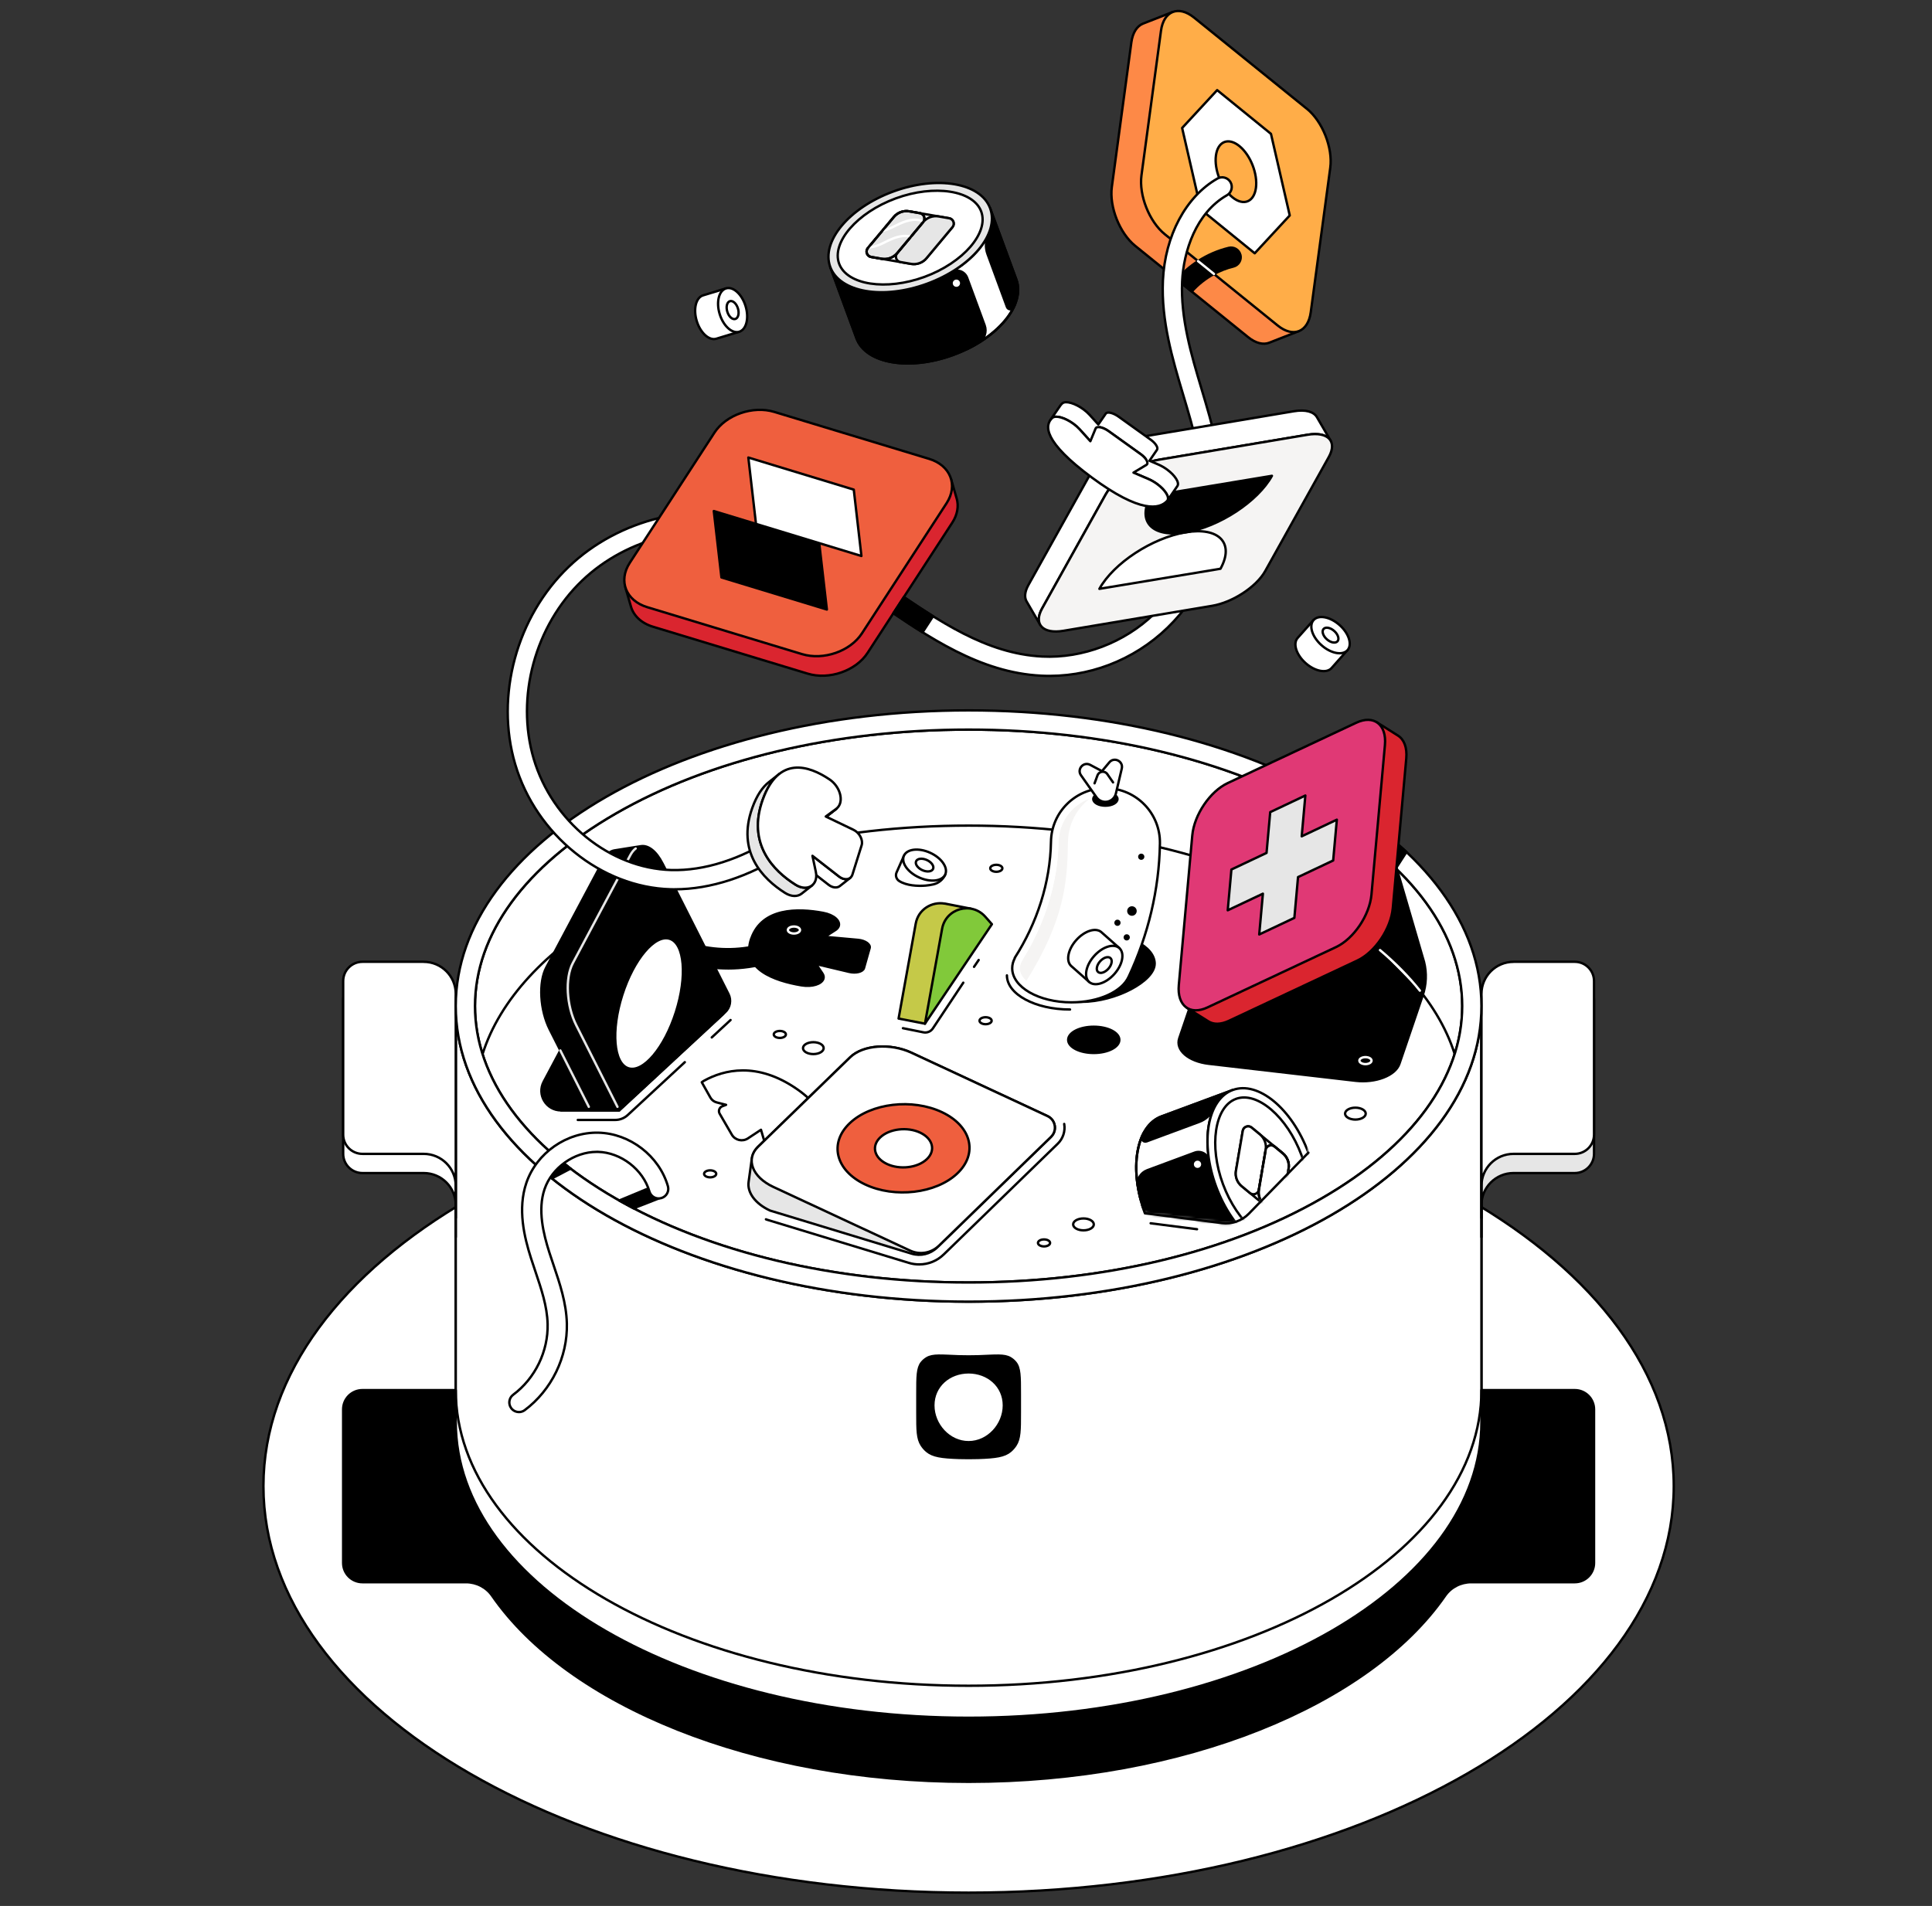 <svg width="681" height="672" viewBox="0 0 681 672" fill="none" xmlns="http://www.w3.org/2000/svg">
<rect x="0" y="0" width="681" height="672" fill="#333333" stroke="none"/>
<g clip-path="url(#clip0_146_113110)">
<path d="M341.415 667.303C478.69 667.303 589.973 603.133 589.973 523.975C589.973 444.817 478.69 380.647 341.415 380.647C204.14 380.647 92.857 444.817 92.857 523.975C92.857 603.133 204.14 667.303 341.415 667.303Z" fill="white" stroke="black" stroke-width="0.84" stroke-linecap="round" stroke-linejoin="round"/>
<path d="M555.088 490.125H518.583C514.912 490.125 511.441 488.357 509.352 485.336C482.733 446.896 417.58 419.743 341.415 419.743C265.25 419.743 200.097 446.906 173.479 485.336C171.39 488.357 167.928 490.125 164.248 490.125H127.742C124.002 490.125 120.958 493.155 120.958 496.901V551.069C120.958 554.805 123.992 557.845 127.742 557.845H164.248C167.918 557.845 171.39 559.613 173.479 562.634C200.097 601.074 265.25 628.227 341.415 628.227C417.58 628.227 482.733 601.064 509.352 562.634C511.441 559.613 514.902 557.845 518.583 557.845H555.088C558.829 557.845 561.872 554.815 561.872 551.069V496.901C561.872 493.165 558.838 490.125 555.088 490.125Z" fill="black" stroke="black" stroke-width="0.84" stroke-linecap="round" stroke-linejoin="round"/>
<path d="M341.415 257.239C294.296 257.239 250.111 267.761 216.977 286.867C185.017 305.297 167.421 329.39 167.421 354.706C167.421 380.021 185.017 404.124 216.977 422.544C250.111 441.65 294.296 452.172 341.415 452.172C388.534 452.172 432.719 441.65 465.853 422.544C497.813 404.114 515.409 380.021 515.409 354.706C515.409 329.39 497.813 305.287 465.853 286.867C432.719 267.761 388.534 257.239 341.415 257.239Z" fill="white" stroke="black" stroke-width="0.84" stroke-linecap="round" stroke-linejoin="round"/>
<path d="M264.823 330.841C261.013 341.631 272.9 345.794 282.499 347.403C286.348 348.049 289.591 346.917 290.218 345.148C290.427 344.552 290.337 343.876 289.86 343.181L287.641 339.892L299.319 342.664C301.667 343.221 304.074 342.634 304.512 341.402C304.512 341.383 304.532 341.353 304.532 341.333L306.531 334.259C306.899 332.967 304.989 331.616 302.473 331.378L290.735 330.314L294.435 327.92C295.062 327.513 295.45 327.046 295.629 326.549C296.266 324.731 294.017 322.575 290.148 321.859C281.186 320.18 268.662 320.031 264.843 330.841" fill="black"/>
<path d="M264.823 330.841C261.013 341.631 272.9 345.794 282.499 347.403C286.348 348.049 289.591 346.917 290.218 345.148C290.427 344.552 290.337 343.876 289.86 343.181L287.641 339.892L299.319 342.664C301.667 343.221 304.074 342.634 304.512 341.402C304.512 341.383 304.532 341.353 304.532 341.333L306.531 334.259C306.899 332.967 304.989 331.616 302.473 331.378L290.735 330.314L294.435 327.92C295.062 327.513 295.45 327.046 295.629 326.549C296.266 324.731 294.017 322.575 290.148 321.859C281.186 320.18 268.662 320.031 264.843 330.841" stroke="black" stroke-width="0.84" stroke-linecap="round" stroke-linejoin="round"/>
<path d="M256.557 341.432C252.339 341.432 248.112 340.916 243.984 339.892C242.163 339.435 241.059 337.607 241.517 335.789C241.974 333.971 243.805 332.868 245.625 333.325C253.463 335.272 261.689 335.094 269.418 332.798C271.209 332.262 273.099 333.285 273.636 335.084C274.173 336.872 273.148 338.76 271.348 339.296C266.534 340.727 261.54 341.442 256.557 341.442V341.432Z" fill="black" stroke="black" stroke-width="0.84" stroke-linecap="round" stroke-linejoin="round"/>
<path d="M269.349 402.117L268.234 398.332L263.629 401.372C261.709 402.634 259.123 402.038 257.959 400.051C256.527 397.597 255.094 395.133 253.672 392.669C253.105 391.695 253.553 390.443 254.607 390.036L255.93 389.539L252.618 388.685C251.683 388.446 250.887 387.84 250.419 387.006C249.395 385.207 248.37 383.399 247.365 381.581C247.624 381.382 247.903 381.184 248.231 381.005C255.065 377.249 266.762 374.159 280.947 384.005C295.121 393.831 287.96 400.756 280.459 404.601C276.431 406.668 270.294 405.307 269.358 402.127L269.349 402.117Z" fill="white" stroke="black" stroke-width="0.84" stroke-linecap="round" stroke-linejoin="round"/>
<path d="M510.366 371.626C504.299 353.315 488.532 336.405 464.719 322.674C431.924 303.767 388.137 293.354 341.415 293.354C294.694 293.354 250.897 303.767 218.111 322.674C194.298 336.405 178.532 353.325 172.464 371.636" stroke="white" stroke-width="0.84" stroke-linecap="round" stroke-linejoin="round"/>
<path d="M216.987 320.717C250.121 301.611 294.306 291.089 341.425 291.089C388.544 291.089 432.729 301.611 465.863 320.717C490.601 334.984 506.726 352.639 512.754 371.636C514.514 366.092 515.419 360.428 515.419 354.706C515.419 329.38 497.823 305.287 465.863 286.867C432.729 267.761 388.544 257.239 341.425 257.239C294.306 257.239 250.121 267.761 216.987 286.867C185.027 305.297 167.431 329.39 167.431 354.706C167.431 360.428 168.336 366.092 170.096 371.636C176.124 352.639 192.249 334.984 216.987 320.717Z" fill="white" stroke="black" stroke-width="0.84" stroke-linecap="round" stroke-linejoin="round"/>
<path d="M321.282 371.169C313.841 367.701 304.173 368.416 299.687 372.768L267.219 404.313C265.946 405.555 265.24 406.956 265.041 408.406H265.021L263.867 416.752C263.36 420.389 266.105 424.343 271.427 426.817L321.361 442.018C324.515 442.982 327.936 442.147 330.294 439.852L364.482 406.648L370.47 400.836C372.738 398.63 372.092 394.845 369.227 393.513L321.282 371.179V371.169Z" fill="#E6E6E6" stroke="black" stroke-width="0.84" stroke-linecap="round" stroke-linejoin="round"/>
<path d="M370.47 400.826L330.931 439.226C328.235 441.839 324.206 442.525 320.804 440.935L272.571 418.471C265.131 415.004 262.723 408.665 267.21 404.313L299.677 372.768C304.163 368.416 313.832 367.701 321.272 371.169L369.217 393.503C372.082 394.835 372.728 398.63 370.46 400.826H370.47Z" fill="white" stroke="black" stroke-width="0.84" stroke-linecap="round" stroke-linejoin="round"/>
<path d="M341.415 458.938C241.576 458.938 160.647 412.271 160.647 354.706V501.412C160.647 558.977 241.576 605.644 341.415 605.644C441.254 605.644 522.183 558.977 522.183 501.412V354.706C522.183 412.271 441.254 458.938 341.415 458.938Z" fill="white" stroke="black" stroke-width="0.84" stroke-linecap="round" stroke-linejoin="round"/>
<path d="M341.415 458.938C241.576 458.938 160.647 412.271 160.647 354.706V501.412C160.647 558.977 241.576 605.644 341.415 605.644C441.254 605.644 522.183 558.977 522.183 501.412V354.706C522.183 412.271 441.254 458.938 341.415 458.938Z" fill="white" stroke="black" stroke-width="0.84" stroke-linecap="round" stroke-linejoin="round"/>
<path d="M413.392 4.214L402.947 8.308C400.819 9.142 399.257 11.428 398.78 14.964L391.906 65.903C390.961 72.928 394.642 82.237 400.142 86.678L439.921 118.849C442.646 121.055 445.312 121.651 447.411 120.826L457.855 116.733L413.392 4.214Z" fill="#FD8947" stroke="black" stroke-width="0.84" stroke-linecap="round" stroke-linejoin="round"/>
<path d="M460.67 38.363C466.161 42.804 469.842 52.103 468.897 59.138L462.023 110.076C461.078 117.101 455.856 119.207 450.365 114.766L410.587 82.595C405.096 78.154 401.406 68.844 402.351 61.82L409.224 10.881C410.169 3.847 415.401 1.761 420.892 6.202L460.67 38.373V38.363Z" fill="#FFAD48" stroke="black" stroke-width="0.84" stroke-linecap="round" stroke-linejoin="round"/>
<path d="M447.998 47.195L429.029 31.775L416.685 45.119L423.299 73.882L442.268 89.301L454.613 75.958L447.998 47.195ZM434.42 69.56C430.531 66.4 427.925 59.793 428.601 54.806C429.278 49.818 432.988 48.338 436.877 51.507C440.766 54.667 443.373 61.274 442.696 66.261C442.02 71.249 438.31 72.729 434.42 69.56Z" fill="white" stroke="black" stroke-width="0.84" stroke-linecap="round" stroke-linejoin="round"/>
<path d="M437.215 89.888C436.778 88.069 434.948 86.957 433.127 87.394C429.268 88.328 425.607 89.927 422.305 92.053C419.52 93.852 416.993 96.028 414.805 98.522L420.077 102.784C422.315 100.28 424.971 98.184 427.925 96.594C430.064 95.442 432.351 94.547 434.739 93.971C436.559 93.534 437.673 91.696 437.235 89.888H437.215Z" fill="black" stroke="black" stroke-width="0.84" stroke-linecap="round" stroke-linejoin="round"/>
<path d="M422.294 92.053L427.905 96.594" stroke="white" stroke-width="0.84" stroke-linecap="round" stroke-linejoin="round"/>
<path d="M533.493 345.883C527.256 345.883 522.193 350.94 522.193 357.17V436.166V424.879C522.193 418.65 527.256 413.593 533.493 413.593H555.088C558.828 413.593 561.872 410.562 561.872 406.817V352.649C561.872 348.913 558.838 345.873 555.088 345.873H533.493V345.883Z" fill="#E6E6E6" stroke="black" stroke-width="0.84" stroke-linecap="round" stroke-linejoin="round"/>
<path d="M533.493 339.117C527.256 339.117 522.193 344.174 522.193 350.403V429.4V418.113C522.193 411.884 527.256 406.827 533.493 406.827H555.088C558.828 406.827 561.872 403.796 561.872 400.051V345.883C561.872 342.147 558.838 339.107 555.088 339.107H533.493V339.117Z" fill="white" stroke="black" stroke-width="0.84" stroke-linecap="round" stroke-linejoin="round"/>
<path d="M149.347 345.883C155.584 345.883 160.647 350.94 160.647 357.17V436.166V424.879C160.647 418.65 155.584 413.593 149.347 413.593H127.752C124.012 413.593 120.968 410.562 120.968 406.817V352.649C120.968 348.913 124.002 345.873 127.752 345.873H149.347V345.883Z" fill="white" stroke="black" stroke-width="0.84" stroke-linecap="round" stroke-linejoin="round"/>
<path d="M149.347 339.117C155.584 339.117 160.647 344.174 160.647 350.403V429.4V418.113C160.647 411.884 155.584 406.827 149.347 406.827H127.752C124.012 406.827 120.968 403.796 120.968 400.051V345.883C120.968 342.147 124.002 339.107 127.752 339.107H149.347V339.117Z" fill="white" stroke="black" stroke-width="0.84" stroke-linecap="round" stroke-linejoin="round"/>
<path d="M348.995 73.435L358.236 98.541C361.538 107.513 351.601 119.416 336.034 125.128C320.476 130.841 305.178 128.199 301.885 119.227L292.645 94.12L348.995 73.435Z" fill="black" stroke="black" stroke-width="0.84" stroke-linecap="round" stroke-linejoin="round"/>
<path d="M347.065 114.696L340.898 97.945C340.062 95.68 337.377 94.736 335.298 95.978C335.278 95.988 335.258 95.998 335.248 96.008C341.594 92.222 346.259 87.404 348.368 82.585C347.403 84.811 347.254 87.304 348.09 89.579L354.943 108.218C355.341 109.291 356.823 109.341 357.321 108.318C357.52 107.91 357.689 107.503 357.858 107.106C355.53 113.007 349.303 118.988 340.789 123.121C342.221 122.426 343.594 121.681 344.887 120.886C346.996 119.594 347.911 117.021 347.065 114.706V114.696Z" fill="white" stroke="black" stroke-width="0.84" stroke-linecap="round" stroke-linejoin="round"/>
<path d="M348.995 73.435L358.236 98.541C361.538 107.513 351.601 119.416 336.034 125.128C320.476 130.841 305.178 128.199 301.885 119.227L292.645 94.12L348.995 73.435Z" stroke="black" stroke-width="0.84" stroke-linecap="round" stroke-linejoin="round"/>
<path d="M326.805 100.021C342.367 94.308 352.306 82.403 349.005 73.432C345.704 64.46 330.412 61.818 314.85 67.531C299.288 73.243 289.349 85.148 292.65 94.12C295.951 103.091 311.243 105.733 326.805 100.021Z" fill="#E6E6E6" stroke="black" stroke-width="0.84" stroke-linecap="round" stroke-linejoin="round"/>
<path d="M325.908 97.607C312.33 102.595 298.534 100.469 295.778 92.967C293.023 85.466 302.154 74.925 315.732 69.947C329.31 64.959 343.107 67.086 345.862 74.587C348.617 82.088 339.486 92.629 325.908 97.607Z" fill="white" stroke="black" stroke-width="0.84" stroke-linecap="round" stroke-linejoin="round"/>
<path d="M334.572 76.952L320.487 74.518C318.447 74.17 316.378 74.925 315.055 76.515L305.904 87.474C304.949 88.616 305.596 90.355 307.058 90.603L321.143 93.037C323.182 93.385 325.251 92.63 326.574 91.04L335.726 80.082C336.68 78.939 336.034 77.2 334.572 76.952Z" fill="white" stroke="black" stroke-width="0.84" stroke-linecap="round" stroke-linejoin="round"/>
<path d="M334.572 76.951L330.822 76.305C328.783 75.958 326.714 76.713 325.391 78.302L316.24 89.261C315.285 90.404 315.931 92.142 317.393 92.391L321.144 93.037C323.183 93.385 325.252 92.629 326.575 91.04L335.726 80.081C336.681 78.938 336.034 77.2 334.572 76.951Z" fill="#E6E6E6" stroke="black" stroke-width="0.84" stroke-linecap="round" stroke-linejoin="round"/>
<path d="M315.066 76.505L305.914 87.463C304.96 88.606 305.606 90.345 307.068 90.593L310.818 91.239C312.857 91.587 314.926 90.832 316.249 89.242L325.401 78.283C326.356 77.141 325.709 75.402 324.247 75.153L320.497 74.508C318.458 74.16 316.389 74.915 315.066 76.505Z" fill="#E6E6E6" stroke="black" stroke-width="0.84" stroke-linecap="round" stroke-linejoin="round"/>
<path d="M337.118 101.552C338.057 101.552 338.819 100.791 338.819 99.853C338.819 98.915 338.057 98.154 337.118 98.154C336.179 98.154 335.417 98.915 335.417 99.853C335.417 100.791 336.179 101.552 337.118 101.552Z" fill="white" stroke="black" stroke-width="0.84" stroke-linecap="round" stroke-linejoin="round"/>
<path d="M306.173 87.165C306.979 87.175 307.804 87.046 308.58 86.818C310.022 86.39 311.355 85.675 312.708 85.019C314.18 84.304 315.702 83.648 317.314 83.35C318.567 83.112 319.88 83.112 321.103 83.44" stroke="white" stroke-width="0.84" stroke-linecap="round" stroke-linejoin="round"/>
<path d="M311.007 81.363C311.365 81.303 311.713 81.224 312.061 81.125C313.504 80.697 314.836 79.982 316.189 79.326C317.661 78.611 319.183 77.955 320.795 77.657C322.376 77.359 324.057 77.429 325.53 78.074" stroke="white" stroke-width="0.84" stroke-linecap="round" stroke-linejoin="round"/>
<path d="M315.066 76.505L305.914 87.463C304.96 88.606 305.606 90.345 307.068 90.593L310.818 91.239C312.857 91.587 314.926 90.832 316.249 89.242L325.401 78.283C326.356 77.141 325.709 75.402 324.247 75.153L320.497 74.508C318.458 74.16 316.389 74.915 315.066 76.505Z" stroke="black" stroke-width="0.84" stroke-linecap="round" stroke-linejoin="round"/>
<path d="M203.658 394.865H216.868C218.499 394.865 220.061 394.249 221.254 393.146L241.387 374.497" stroke="black" stroke-width="0.84" stroke-linecap="round" stroke-linejoin="round"/>
<path d="M257.511 359.634L250.887 365.774" stroke="black" stroke-width="0.84" stroke-linecap="round" stroke-linejoin="round"/>
<path d="M160.647 490.125C160.647 547.691 241.576 594.357 341.415 594.357C441.254 594.357 522.183 547.691 522.183 490.125" stroke="black" stroke-width="0.84" stroke-linecap="round" stroke-linejoin="round"/>
<path d="M375.116 396.275C375.554 398.839 374.698 401.442 372.828 403.26L332.652 442.286C330.324 444.552 327.241 445.803 323.988 445.803C322.765 445.803 321.541 445.625 320.367 445.267L270.204 429.996L269.985 429.897" stroke="black" stroke-width="0.84" stroke-linecap="round" stroke-linejoin="round"/>
<path d="M462.998 218.62L457.398 224.929C455.648 226.896 456.911 230.871 460.213 233.802C463.516 236.733 467.614 237.507 469.365 235.53L474.965 229.221L462.998 218.61V218.62Z" fill="white" stroke="black" stroke-width="0.84" stroke-linecap="round" stroke-linejoin="round"/>
<path d="M474.975 229.234C476.725 227.264 475.466 223.293 472.162 220.365C468.858 217.438 464.761 216.661 463.011 218.631C461.26 220.602 462.52 224.572 465.824 227.5C469.128 230.428 473.225 231.204 474.975 229.234Z" fill="white" stroke="black" stroke-width="0.84" stroke-linecap="round" stroke-linejoin="round"/>
<path d="M471.448 226.109C472.166 225.3 471.649 223.67 470.293 222.468C468.937 221.267 467.256 220.948 466.537 221.757C465.819 222.565 466.336 224.195 467.692 225.397C469.048 226.598 470.73 226.917 471.448 226.109Z" fill="white" stroke="black" stroke-width="0.84" stroke-linecap="round" stroke-linejoin="round"/>
<path d="M326.246 312.242C327.171 312.162 328.086 312.023 328.991 311.814C330.851 311.387 332.393 310.096 333.189 308.357L318.646 301.7C318.646 301.7 316.995 305.396 316.03 307.592C315.543 308.695 315.94 309.986 316.955 310.632C319.551 312.271 323.46 312.47 326.256 312.242H326.246Z" fill="white" stroke="black" stroke-width="0.84" stroke-linecap="round" stroke-linejoin="round"/>
<path d="M333.173 308.336C334.272 305.942 331.906 302.511 327.891 300.674C323.875 298.837 319.73 299.289 318.631 301.683C317.533 304.078 319.898 307.508 323.914 309.346C327.93 311.183 332.075 310.731 333.173 308.336Z" fill="white" stroke="black" stroke-width="0.84" stroke-linecap="round" stroke-linejoin="round"/>
<path d="M328.887 306.375C329.338 305.392 328.367 303.984 326.719 303.23C325.071 302.476 323.369 302.662 322.919 303.644C322.468 304.627 323.439 306.035 325.087 306.789C326.735 307.543 328.437 307.358 328.887 306.375Z" fill="white" stroke="black" stroke-width="0.84" stroke-linecap="round" stroke-linejoin="round"/>
<path d="M255.91 101.681L247.833 104.135C245.306 104.9 244.301 108.943 245.585 113.166C246.868 117.389 249.961 120.19 252.488 119.425L260.565 116.971L255.91 101.681Z" fill="white" stroke="black" stroke-width="0.84" stroke-linecap="round" stroke-linejoin="round"/>
<path d="M260.565 116.967C263.087 116.201 264.091 112.158 262.807 107.937C261.522 103.716 258.435 100.916 255.912 101.682C253.389 102.448 252.385 106.491 253.67 110.712C254.955 114.932 258.042 117.733 260.565 116.967Z" fill="white" stroke="black" stroke-width="0.84" stroke-linecap="round" stroke-linejoin="round"/>
<path d="M259.193 112.462C260.229 112.147 260.64 110.488 260.113 108.756C259.586 107.023 258.319 105.874 257.284 106.188C256.248 106.502 255.836 108.162 256.363 109.894C256.891 111.627 258.158 112.776 259.193 112.462Z" fill="white" stroke="black" stroke-width="0.84" stroke-linecap="round" stroke-linejoin="round"/>
<path d="M341.415 250.463C241.576 250.463 160.647 297.13 160.647 354.696C160.647 412.261 241.576 458.928 341.415 458.928C441.254 458.928 522.183 412.261 522.183 354.696C522.183 297.13 441.254 250.463 341.415 250.463ZM465.853 422.545C432.719 441.65 388.534 452.172 341.415 452.172C294.296 452.172 250.111 441.65 216.977 422.545C185.017 404.114 167.421 380.021 167.421 354.706C167.421 329.39 185.017 305.287 216.977 286.867C250.111 267.761 294.296 257.239 341.415 257.239C388.534 257.239 432.719 267.761 465.853 286.867C497.813 305.297 515.409 329.39 515.409 354.706C515.409 380.021 497.813 404.124 465.853 422.545Z" fill="white" stroke="black" stroke-width="0.84" stroke-linecap="round" stroke-linejoin="round"/>
<path d="M492.243 305.834L495.764 300.369L488.96 294.458L478.227 294.785L467.922 295.103L466.261 320.955L465.127 332.947L441.334 330.195C434.192 329.371 427.268 332.043 425.856 336.176L415.67 366.082C414.268 370.215 418.913 374.229 426.055 375.063L477.79 381.054C484.932 381.879 491.865 379.197 493.267 375.073L501.444 351.05C502.757 347.205 502.926 343.062 501.941 339.127L492.223 305.834H492.243Z" fill="black" stroke="black" stroke-width="0.84" stroke-linecap="round" stroke-linejoin="round"/>
<path d="M492.8 259.376L485.27 254.646L418.406 355.382L425.936 360.111C427.746 361.253 430.273 361.273 433.157 359.922L478.426 338.67C484.683 335.739 490.283 327.443 490.94 320.161L495.685 267.433C496.033 263.519 494.889 260.697 492.78 259.376H492.8Z" fill="#DA252F" stroke="black" stroke-width="0.84" stroke-linecap="round" stroke-linejoin="round"/>
<path d="M478.028 254.835C484.285 251.904 488.821 255.421 488.164 262.694L483.42 315.421C482.763 322.704 477.163 330.99 470.906 333.931L425.637 355.183C419.39 358.114 414.854 354.586 415.511 347.304L420.256 294.577C420.912 287.294 426.502 279.018 432.759 276.087L478.028 254.835Z" fill="#E03975" stroke="black" stroke-width="0.84" stroke-linecap="round" stroke-linejoin="round"/>
<path d="M471.215 289.003L458.831 294.865L460.114 280.479L447.73 286.34L446.437 300.717L434.052 306.569L432.759 320.945L445.153 315.093L443.86 329.47L456.244 323.618L457.537 309.241L469.922 303.39L471.215 289.003Z" fill="#E6E6E6" stroke="black" stroke-width="0.84" stroke-linecap="round" stroke-linejoin="round"/>
<path d="M486.434 334.984C491.855 339.544 496.55 344.323 500.489 349.281Z" fill="white"/>
<path d="M486.434 334.984C491.855 339.544 496.55 344.323 500.489 349.281" stroke="white" stroke-width="0.84" stroke-linecap="round" stroke-linejoin="round"/>
<path d="M218.26 391.487H197.72C192.527 391.487 189.205 385.963 191.642 381.382L206.523 353.434L218.26 391.487Z" fill="black" stroke="black" stroke-width="0.84" stroke-linecap="round" stroke-linejoin="round"/>
<path d="M233.499 304.423C231.291 300.051 228.426 297.945 225.919 298.352L221.433 299.058L216.589 299.833C215.167 300.061 213.854 301.104 212.839 303.012L192.587 341.065C189.792 346.32 190.329 356.137 193.8 362.992L208.184 391.477H218.27L232.564 378.233L255.611 356.872C257.382 355.233 257.85 352.62 256.765 350.464L233.509 304.413L233.499 304.423Z" fill="black" stroke="black" stroke-width="0.84" stroke-linecap="round" stroke-linejoin="round"/>
<path d="M224.07 299.157C223.363 299.693 222.727 300.478 222.17 301.511L201.917 339.564C199.122 344.82 199.659 354.636 203.131 361.491L217.644 390.235" stroke="#E6E6E6" stroke-width="0.84" stroke-linecap="round" stroke-linejoin="round"/>
<path d="M197.511 370.364L207.547 390.235" stroke="#E6E6E6" stroke-width="0.84" stroke-linecap="round" stroke-linejoin="round"/>
<path d="M197.729 391.487H218.26L254.925 357.508" stroke="black" stroke-width="0.84" stroke-linecap="round" stroke-linejoin="round"/>
<path d="M238.249 356.83C242.269 344.218 241.293 332.648 236.068 330.987C230.844 329.326 223.35 338.202 219.331 350.814C215.311 363.425 216.287 374.995 221.511 376.656C226.736 378.318 234.229 369.441 238.249 356.83Z" fill="white" stroke="black" stroke-width="0.84" stroke-linecap="round" stroke-linejoin="round"/>
<path d="M237.826 313.553C237.349 313.553 236.881 313.553 236.414 313.534C211.993 312.888 188.946 294.338 181.595 269.43C174.493 245.357 182.103 217.369 200.525 199.783C218.131 182.972 244.988 176.415 268.931 183.082C285.174 187.602 299.558 197.468 313.464 207.006C331.07 219.088 347.692 230.493 367.357 231.477C381.611 232.182 396.373 226.559 406.837 216.425C417.331 206.261 423.797 191.268 424.125 176.336C424.403 163.797 420.653 151.239 417.023 139.088L416.923 138.75C413.332 126.708 409.264 113.067 409.911 98.939C410.637 83.082 417.998 69.302 429.108 62.963C430.74 62.039 432.809 62.605 433.734 64.225C434.659 65.844 434.092 67.921 432.471 68.844C421.579 75.054 417.172 88.626 416.685 99.247C416.088 112.232 419.987 125.297 423.429 136.813L423.528 137.15C427.308 149.798 431.207 162.883 430.909 176.485C430.531 193.405 423.478 209.738 411.562 221.283C399.605 232.868 383.362 239.058 367.029 238.233C345.453 237.16 327.24 224.661 309.634 212.58C296.186 203.35 282.28 193.812 267.12 189.599C245.426 183.569 221.125 189.48 205.22 204.671C188.588 220.548 181.715 245.804 188.111 267.503C194.646 289.669 215.047 306.181 236.603 306.758C248.211 307.066 260.933 303.022 273.387 295.054C274.968 294.05 277.057 294.507 278.072 296.077C279.077 297.657 278.619 299.743 277.047 300.757C263.937 309.142 250.419 313.544 237.836 313.544L237.826 313.553Z" fill="white" stroke="black" stroke-width="0.84" stroke-linecap="round" stroke-linejoin="round"/>
<path d="M337.208 175.759L335.218 168.874L220.409 206.976L222.398 213.862C223.323 217.051 226.019 219.713 230.147 220.965L284.717 237.518C292.257 239.803 301.696 236.524 305.815 230.185L335.656 184.284C337.526 181.413 337.973 178.402 337.218 175.759H337.208Z" fill="#DA252F" stroke="black" stroke-width="0.84" stroke-linecap="round" stroke-linejoin="round"/>
<path d="M251.802 152.57C255.92 146.231 265.38 142.943 272.919 145.228L327.489 161.78C335.029 164.066 337.784 171.06 333.666 177.399L303.825 223.3C299.707 229.639 290.257 232.918 282.727 230.633L228.158 214.08C220.618 211.795 217.842 204.801 221.971 198.462L251.812 152.56L251.802 152.57Z" fill="#EF5F3E" stroke="black" stroke-width="0.84" stroke-linecap="round" stroke-linejoin="round"/>
<path d="M254.298 203.588L251.603 180.18L288.765 191.507L291.461 214.904L254.298 203.588Z" fill="black" stroke="black" stroke-width="0.84" stroke-linecap="round" stroke-linejoin="round"/>
<path d="M300.94 172.629L303.636 196.027L266.473 184.711L263.778 161.313L300.94 172.629Z" fill="white" stroke="black" stroke-width="0.84" stroke-linecap="round" stroke-linejoin="round"/>
<path d="M325.191 222.942L328.881 217.269C325.46 215.133 322.038 212.858 318.596 210.523L314.906 216.206C318.298 218.511 321.72 220.786 325.201 222.952L325.191 222.942Z" fill="black" stroke="black" stroke-width="0.84" stroke-linecap="round" stroke-linejoin="round"/>
<path d="M294.754 285.188L291.043 288.099L287.383 290.792L291.083 287.88L294.754 285.188Z" fill="white" stroke="black" stroke-width="0.84" stroke-linecap="round" stroke-linejoin="round"/>
<path d="M294.843 285.118L291.142 288.029C291.142 288.029 291.083 288.079 291.043 288.099L294.743 285.188C294.743 285.188 294.813 285.138 294.843 285.118Z" fill="white" stroke="black" stroke-width="0.84" stroke-linecap="round" stroke-linejoin="round"/>
<path d="M295.758 309.043L286.388 301.74L282.688 304.651L292.058 311.954C293.47 313.047 295.052 313.166 296.017 312.411L299.717 309.5C298.752 310.255 297.17 310.146 295.758 309.043Z" fill="white" stroke="black" stroke-width="0.84" stroke-linecap="round" stroke-linejoin="round"/>
<path d="M280.39 311.894C272.542 306.937 263.301 297.448 268.871 281.929C270.463 277.498 272.462 274.617 274.68 272.878L270.98 275.789C268.762 277.528 266.762 280.409 265.171 284.84C259.6 300.359 268.841 309.848 276.69 314.805C278.958 316.246 281.156 316.186 282.548 315.093L286.249 312.182C284.856 313.275 282.658 313.335 280.39 311.894Z" fill="#E6E6E6" stroke="black" stroke-width="0.84" stroke-linecap="round" stroke-linejoin="round"/>
<path d="M268.861 281.929C274.441 266.39 285.095 269.897 292.386 274.795C295.529 276.912 296.991 280.806 296.056 283.409C295.798 284.115 295.37 284.731 294.743 285.188L291.073 287.88L300.861 292.58C302.96 293.593 304.302 296.166 303.706 298.044L300.473 308.337C300.473 308.337 300.453 308.417 300.433 308.456C299.796 310.225 297.628 310.503 295.748 309.043L286.378 301.74L287.561 307.354C287.82 308.546 287.75 309.599 287.442 310.463C286.527 312.997 283.513 313.891 280.37 311.894C272.521 306.936 263.281 297.448 268.851 281.929H268.861Z" fill="white" stroke="black" stroke-width="0.84" stroke-linecap="round" stroke-linejoin="round"/>
<path d="M406.996 339.803C406.996 345.893 393.219 353.216 381.333 353.216C369.446 353.216 363.955 345.893 363.955 339.803C363.955 333.712 373.594 328.774 385.481 328.774C397.367 328.774 407.006 333.712 407.006 339.803H406.996Z" fill="black" stroke="black" stroke-width="0.84" stroke-linecap="round" stroke-linejoin="round"/>
<path d="M389.967 277.895C389.857 277.895 389.748 277.895 389.648 277.895C379.184 277.895 370.62 286.28 370.451 296.762C370.212 311.119 365.547 325.456 357.678 337.726L357.718 337.796C357.111 338.928 356.783 340.13 356.783 341.372C356.783 348.019 366.124 353.404 377.642 353.404C387.38 353.404 395.527 349.559 397.835 344.353H397.845C404.688 329.708 408.588 313.682 408.856 297.388C409.025 286.797 400.57 278.064 389.967 277.895Z" fill="white" stroke="black" stroke-width="0.84" stroke-linecap="round" stroke-linejoin="round"/>
<path d="M394.543 334.259L388.226 328.665C386.257 326.917 382.278 328.179 379.343 331.477C376.409 334.776 375.633 338.869 377.613 340.618L383.929 346.211L394.552 334.259H394.543Z" fill="white" stroke="black" stroke-width="0.84" stroke-linecap="round" stroke-linejoin="round"/>
<path d="M392.8 343.408C395.732 340.108 396.509 336.016 394.536 334.268C392.564 332.52 388.589 333.778 385.657 337.078C382.726 340.378 381.949 344.47 383.921 346.218C385.894 347.966 389.869 346.708 392.8 343.408Z" fill="white" stroke="black" stroke-width="0.84" stroke-linecap="round" stroke-linejoin="round"/>
<path d="M390.695 341.542C391.898 340.187 392.217 338.508 391.407 337.79C390.598 337.073 388.966 337.589 387.763 338.944C386.56 340.298 386.241 341.978 387.05 342.695C387.86 343.413 389.491 342.896 390.695 341.542Z" fill="white" stroke="black" stroke-width="0.84" stroke-linecap="round" stroke-linejoin="round"/>
<path d="M385.531 371.248C390.508 371.248 394.543 369.18 394.543 366.628C394.543 364.077 390.508 362.008 385.531 362.008C380.553 362.008 376.519 364.077 376.519 366.628C376.519 369.18 380.553 371.248 385.531 371.248Z" fill="black" stroke="black" stroke-width="0.84" stroke-linecap="round" stroke-linejoin="round"/>
<path d="M372.709 296.802C372.48 310.781 368.043 325.347 360.205 337.965L359.718 338.879C359.27 339.703 359.051 340.538 359.051 341.382C359.051 343.23 360.106 344.979 361.896 346.469C375.752 324.343 376.638 311 376.866 296.762C376.986 289.758 380.845 283.707 386.515 280.458C378.796 281.929 372.848 288.695 372.719 296.802H372.709Z" fill="#F5F4F3" stroke="white" stroke-width="0.84" stroke-linecap="round" stroke-linejoin="round"/>
<path d="M359.041 341.383C359.041 340.538 359.27 339.694 359.707 338.879L360.195 337.965C368.033 325.347 372.47 310.782 372.698 296.803C372.848 287.622 380.447 280.151 389.638 280.151H389.917C399.267 280.31 406.747 288.02 406.598 297.359C406.518 302.277 406.091 307.235 405.325 312.183" stroke="white" stroke-width="0.84" stroke-linecap="round" stroke-linejoin="round"/>
<path d="M354.923 343.896C354.923 350.543 364.88 355.928 377.165 355.928" stroke="black" stroke-width="0.84" stroke-linecap="round" stroke-linejoin="round"/>
<path d="M389.628 284.065C391.98 284.065 393.886 283.02 393.886 281.73C393.886 280.441 391.98 279.396 389.628 279.396C387.277 279.396 385.371 280.441 385.371 281.73C385.371 283.02 387.277 284.065 389.628 284.065Z" fill="black" stroke="black" stroke-width="0.84" stroke-linecap="round" stroke-linejoin="round"/>
<path d="M386.505 281.114L381.024 273.335C379.503 271.169 381.93 268.427 384.267 269.669L388.435 271.884L391.021 268.785C392.722 266.748 396.015 268.387 395.408 270.97L393.329 279.793C392.931 281.462 391.469 282.664 389.748 282.724C388.465 282.764 387.241 282.158 386.505 281.114Z" fill="white" stroke="black" stroke-width="0.84" stroke-linecap="round" stroke-linejoin="round"/>
<path d="M385.819 276.176L386.853 273.374C387.4 271.884 389.41 271.626 390.315 272.937L392.334 275.848" stroke="black" stroke-width="0.84" stroke-linecap="round" stroke-linejoin="round"/>
<path d="M398.989 322.465C399.687 322.465 400.252 321.901 400.252 321.204C400.252 320.507 399.687 319.942 398.989 319.942C398.291 319.942 397.726 320.507 397.726 321.204C397.726 321.901 398.291 322.465 398.989 322.465Z" fill="black" stroke="black" stroke-width="0.84" stroke-linecap="round" stroke-linejoin="round"/>
<path d="M397.149 331.179C397.528 331.179 397.835 330.872 397.835 330.493C397.835 330.115 397.528 329.808 397.149 329.808C396.77 329.808 396.462 330.115 396.462 330.493C396.462 330.872 396.77 331.179 397.149 331.179Z" fill="black" stroke="black" stroke-width="0.84" stroke-linecap="round" stroke-linejoin="round"/>
<path d="M393.886 326.032C394.265 326.032 394.572 325.725 394.572 325.347C394.572 324.968 394.265 324.661 393.886 324.661C393.507 324.661 393.199 324.968 393.199 325.347C393.199 325.725 393.507 326.032 393.886 326.032Z" fill="black" stroke="black" stroke-width="0.84" stroke-linecap="round" stroke-linejoin="round"/>
<path d="M402.271 302.753C402.65 302.753 402.958 302.446 402.958 302.068C402.958 301.689 402.65 301.382 402.271 301.382C401.892 301.382 401.585 301.689 401.585 302.068C401.585 302.446 401.892 302.753 402.271 302.753Z" fill="black" stroke="black" stroke-width="0.84" stroke-linecap="round" stroke-linejoin="round"/>
<path d="M421.936 433.394L405.583 431.298" stroke="black" stroke-width="0.84" stroke-linecap="round" stroke-linejoin="round"/>
<mask id="mask0_146_113110" style="mask-type:luminance" maskUnits="userSpaceOnUse" x="381" y="369" width="81" height="63">
<path d="M461.178 406.41L440.21 427.91C437.733 430.453 434.202 431.675 430.68 431.228L403.574 427.761L381.691 399.753L461.178 369.529V406.41Z" fill="white"/>
</mask>
<g mask="url(#mask0_146_113110)">
<path d="M434.49 384.323L409.383 393.632C400.411 396.961 397.815 412.241 403.584 427.76C409.354 443.289 421.3 453.175 430.272 449.847L455.379 440.537L434.49 384.323Z" fill="black" stroke="black" stroke-width="0.84" stroke-linecap="round" stroke-linejoin="round"/>
<path d="M404.35 412.609L421.101 406.4C423.369 405.555 425.836 406.986 426.244 409.37C426.244 409.39 426.244 409.41 426.254 409.43C425.01 402.157 425.647 395.481 427.935 390.751C426.871 392.927 425.07 394.666 422.802 395.511L404.171 402.416C403.097 402.813 402.092 401.72 402.55 400.677C402.729 400.27 402.928 399.872 403.127 399.485C400.143 405.088 399.645 413.702 402.033 422.843C401.635 421.303 401.307 419.783 401.068 418.282C400.68 415.848 402.043 413.474 404.35 412.619V412.609Z" fill="white" stroke="black" stroke-width="0.84" stroke-linecap="round" stroke-linejoin="round"/>
<path d="M434.49 384.323L409.383 393.632C400.411 396.961 397.815 412.241 403.584 427.76C409.354 443.289 421.3 453.175 430.272 449.847L455.379 440.537L434.49 384.323Z" stroke="black" stroke-width="0.84" stroke-linecap="round" stroke-linejoin="round"/>
<path d="M455.383 440.54C464.355 437.214 466.952 421.932 461.184 406.406C455.415 390.881 443.466 380.991 434.494 384.316C425.522 387.642 422.925 402.924 428.693 418.45C434.462 433.975 446.411 443.865 455.383 440.54Z" fill="white" stroke="black" stroke-width="0.84" stroke-linecap="round" stroke-linejoin="round"/>
<path d="M431.098 417.557C436.131 431.099 446.715 440.2 454.215 437.418C461.715 434.636 463.794 420.846 458.761 407.304C453.728 393.762 443.144 384.661 435.644 387.443C428.144 390.225 426.065 404.015 431.098 417.557Z" fill="white" stroke="black" stroke-width="0.84" stroke-linecap="round" stroke-linejoin="round"/>
<path d="M441.184 397.557L452.186 406.658C453.777 407.98 454.543 410.036 454.195 412.073L451.798 426.142C451.549 427.602 449.808 428.248 448.664 427.304L437.663 418.203C436.071 416.882 435.305 414.825 435.654 412.788L438.051 398.72C438.299 397.259 440.04 396.614 441.184 397.557Z" fill="white" stroke="black" stroke-width="0.84" stroke-linecap="round" stroke-linejoin="round"/>
<path d="M441.184 397.557L444.119 399.982C445.71 401.303 446.476 403.36 446.128 405.396L443.731 419.465C443.482 420.925 441.741 421.571 440.597 420.627L437.663 418.203C436.071 416.882 435.305 414.825 435.654 412.788L438.051 398.72C438.299 397.259 440.04 396.614 441.184 397.557Z" fill="white" stroke="black" stroke-width="0.84" stroke-linecap="round" stroke-linejoin="round"/>
<path d="M454.205 412.073L451.808 426.141C451.559 427.602 449.818 428.248 448.674 427.304L445.74 424.879C444.148 423.558 443.383 421.501 443.731 419.465L446.128 405.396C446.377 403.936 448.117 403.29 449.261 404.234L452.196 406.658C453.787 407.979 454.553 410.036 454.205 412.073Z" fill="white" stroke="black" stroke-width="0.84" stroke-linecap="round" stroke-linejoin="round"/>
<path d="M422.106 412.202C423.046 412.202 423.807 411.441 423.807 410.503C423.807 409.565 423.046 408.804 422.106 408.804C421.167 408.804 420.405 409.565 420.405 410.503C420.405 411.441 421.167 412.202 422.106 412.202Z" fill="white" stroke="black" stroke-width="0.84" stroke-linecap="round" stroke-linejoin="round"/>
<path d="M451.878 425.754C451.34 425.148 450.913 424.432 450.575 423.697C449.958 422.326 449.64 420.846 449.262 419.395C448.844 417.815 448.356 416.236 447.541 414.815C446.904 413.712 446.059 412.709 445.014 411.993" stroke="white" stroke-width="0.84" stroke-linecap="round" stroke-linejoin="round"/>
<path d="M453.14 418.312C452.951 418.004 452.792 417.686 452.643 417.359C452.026 415.987 451.708 414.507 451.33 413.057C450.912 411.477 450.425 409.897 449.609 408.476C448.804 407.085 447.66 405.843 446.217 405.148" stroke="white" stroke-width="0.84" stroke-linecap="round" stroke-linejoin="round"/>
<path d="M454.205 412.073L451.808 426.141C451.559 427.602 449.818 428.248 448.674 427.304L445.74 424.879C444.148 423.558 443.383 421.501 443.731 419.465L446.128 405.396C446.377 403.936 448.117 403.29 449.261 404.234L452.196 406.658C453.787 407.979 454.553 410.036 454.205 412.073Z" stroke="black" stroke-width="0.84" stroke-linecap="round" stroke-linejoin="round"/>
</g>
<path d="M461.178 406.41L440.209 427.91C437.733 430.453 434.201 431.675 430.68 431.228L403.574 427.761L402.629 424.999" stroke="black" stroke-width="0.84" stroke-linecap="round" stroke-linejoin="round"/>
<path d="M232.246 422.534L223.313 426.022L218.26 423.28L231.341 417.835L232.246 422.534Z" fill="black" stroke="black" stroke-width="0.84" stroke-linecap="round" stroke-linejoin="round"/>
<path d="M194.546 415.47L201.091 412.033L196.307 408.198L192.199 413.424L194.546 415.47Z" fill="black" stroke="black" stroke-width="0.84" stroke-linecap="round" stroke-linejoin="round"/>
<path d="M182.918 497.855C181.884 497.855 180.869 497.388 180.203 496.494C179.079 494.993 179.387 492.877 180.889 491.754C188.628 485.992 193.273 476.424 193.025 466.787C192.865 460.567 190.836 454.556 188.688 448.188C188.17 446.668 187.663 445.147 187.176 443.627C184.769 436.086 182.401 426.25 185.534 417.06C189.115 406.538 199.729 399.087 210.909 399.355C222.03 399.613 232.345 407.552 235.429 418.222C235.946 420.021 234.912 421.899 233.111 422.415C231.311 422.932 229.431 421.899 228.914 420.1C226.666 412.321 218.857 406.31 210.75 406.121C210.621 406.121 210.482 406.121 210.352 406.121C202.385 406.121 194.517 411.705 191.95 419.246C189.454 426.568 191.543 435.023 193.631 441.571C194.109 443.061 194.606 444.541 195.114 446.032C197.332 452.589 199.62 459.375 199.809 466.618C200.117 478.421 194.417 490.135 184.948 497.189C184.341 497.646 183.625 497.865 182.918 497.865V497.855Z" fill="white" stroke="black" stroke-width="0.84" stroke-linecap="round" stroke-linejoin="round"/>
<path d="M342.141 320.359L333.05 318.581V318.601C328.563 317.786 323.699 320.528 322.774 325.665L316.736 359.117L326.037 360.926L338.431 328.953L338.869 329.589L342.141 320.359Z" fill="#C5C948" stroke="black" stroke-width="0.84" stroke-linecap="round" stroke-linejoin="round"/>
<path d="M326.027 360.925L349.631 325.853L347.304 323.22C342.44 317.726 333.378 320.26 332.075 327.473L326.037 360.925H326.027Z" fill="#81C93A" stroke="black" stroke-width="0.84" stroke-linecap="round" stroke-linejoin="round"/>
<path d="M318.269 362.515L325.49 363.975C326.783 364.234 328.096 363.687 328.822 362.594L339.545 346.469" stroke="black" stroke-width="0.84" stroke-linecap="round" stroke-linejoin="round"/>
<path d="M343.335 340.885L344.966 338.471" stroke="black" stroke-width="0.84" stroke-linecap="round" stroke-linejoin="round"/>
<path d="M381.91 433.792C383.92 433.792 385.55 432.853 385.55 431.695C385.55 430.538 383.92 429.599 381.91 429.599C379.899 429.599 378.269 430.538 378.269 431.695C378.269 432.853 379.899 433.792 381.91 433.792Z" fill="white" stroke="black" stroke-width="0.84" stroke-linecap="round" stroke-linejoin="round"/>
<path d="M286.687 371.645C288.697 371.645 290.327 370.707 290.327 369.549C290.327 368.391 288.697 367.453 286.687 367.453C284.676 367.453 283.046 368.391 283.046 369.549C283.046 370.707 284.676 371.645 286.687 371.645Z" fill="white" stroke="black" stroke-width="0.84" stroke-linecap="round" stroke-linejoin="round"/>
<path d="M477.76 394.735C479.77 394.735 481.4 393.797 481.4 392.639C481.4 391.481 479.77 390.542 477.76 390.542C475.749 390.542 474.119 391.481 474.119 392.639C474.119 393.797 475.749 394.735 477.76 394.735Z" fill="white" stroke="black" stroke-width="0.84" stroke-linecap="round" stroke-linejoin="round"/>
<path d="M368.003 439.455C369.184 439.455 370.142 438.903 370.142 438.223C370.142 437.542 369.184 436.991 368.003 436.991C366.822 436.991 365.865 437.542 365.865 438.223C365.865 438.903 366.822 439.455 368.003 439.455Z" fill="white" stroke="black" stroke-width="0.84" stroke-linecap="round" stroke-linejoin="round"/>
<path d="M274.879 365.953C276.06 365.953 277.018 365.401 277.018 364.721C277.018 364.04 276.06 363.489 274.879 363.489C273.698 363.489 272.741 364.04 272.741 364.721C272.741 365.401 273.698 365.953 274.879 365.953Z" fill="white" stroke="black" stroke-width="0.84" stroke-linecap="round" stroke-linejoin="round"/>
<path d="M351.183 307.373C352.364 307.373 353.322 306.822 353.322 306.141C353.322 305.461 352.364 304.909 351.183 304.909C350.002 304.909 349.044 305.461 349.044 306.141C349.044 306.822 350.002 307.373 351.183 307.373Z" fill="white" stroke="black" stroke-width="0.84" stroke-linecap="round" stroke-linejoin="round"/>
<path d="M279.852 329.132C281.034 329.132 281.991 328.58 281.991 327.9C281.991 327.22 281.034 326.668 279.852 326.668C278.671 326.668 277.714 327.22 277.714 327.9C277.714 328.58 278.671 329.132 279.852 329.132Z" fill="black" stroke="white" stroke-width="0.84" stroke-linecap="round" stroke-linejoin="round"/>
<path d="M347.403 361.114C348.584 361.114 349.542 360.562 349.542 359.882C349.542 359.201 348.584 358.65 347.403 358.65C346.222 358.65 345.265 359.201 345.265 359.882C345.265 360.562 346.222 361.114 347.403 361.114Z" fill="white" stroke="black" stroke-width="0.84" stroke-linecap="round" stroke-linejoin="round"/>
<path d="M250.32 415.103C251.501 415.103 252.458 414.552 252.458 413.871C252.458 413.191 251.501 412.639 250.32 412.639C249.138 412.639 248.181 413.191 248.181 413.871C248.181 414.552 249.138 415.103 250.32 415.103Z" fill="white" stroke="black" stroke-width="0.84" stroke-linecap="round" stroke-linejoin="round"/>
<path d="M481.301 375.182C482.482 375.182 483.44 374.631 483.44 373.95C483.44 373.27 482.482 372.718 481.301 372.718C480.12 372.718 479.163 373.27 479.163 373.95C479.163 374.631 480.12 375.182 481.301 375.182Z" fill="black" stroke="white" stroke-width="0.84" stroke-linecap="round" stroke-linejoin="round"/>
<path fill-rule="evenodd" clip-rule="evenodd" d="M357.938 480.397C359.484 482.29 359.48 485.305 359.48 491.353V498.162C359.48 504.206 359.48 507.239 357.938 509.582C357.439 510.338 356.832 511.024 356.146 511.607C354.016 513.394 350.976 513.818 344.861 514.03C342.565 514.097 340.27 514.097 337.979 514.03C331.868 513.818 328.824 513.394 326.694 511.607C326.007 511.024 325.401 510.338 324.902 509.582C323.355 507.239 323.36 504.206 323.36 498.162V491.353C323.36 485.305 323.36 482.29 324.902 480.397C325.401 479.783 326.003 479.265 326.694 478.854C328.824 477.563 331.868 477.988 337.979 478.2C340.274 478.266 342.57 478.266 344.861 478.2C350.971 477.988 354.016 477.563 356.146 478.854C356.832 479.265 357.439 479.783 357.938 480.397ZM341.42 483.85C348.302 483.864 353.86 488.687 353.855 495.501C353.855 502.292 348.302 508.495 341.42 508.486C334.538 508.499 328.98 502.292 328.985 495.501C328.985 488.687 334.538 483.859 341.42 483.85Z" fill="black" stroke="black" stroke-width="0.84" stroke-linecap="round" stroke-linejoin="round"/>
<path d="M362.493 206.27L384.904 166.062C387.997 160.508 396.382 155.024 403.614 153.811L456.045 144.999C460.203 144.303 463.078 145.158 464.192 147.065L469.016 155.361C467.902 153.454 465.027 152.589 460.869 153.295L408.438 162.108C401.197 163.32 392.821 168.804 389.728 174.358L367.317 214.566C366.004 216.921 365.855 218.918 366.68 220.339L361.856 212.043C361.03 210.622 361.18 208.635 362.493 206.27Z" fill="white" stroke="black" stroke-width="0.84" stroke-linecap="round" stroke-linejoin="round"/>
<path d="M374.837 222.406L427.268 213.593C434.51 212.381 442.885 206.887 445.969 201.343L468.38 161.134C471.473 155.58 468.111 152.073 460.87 153.285L408.439 162.098C401.197 163.31 392.822 168.795 389.728 174.348L367.317 214.557C364.224 220.101 367.596 223.618 374.837 222.406Z" fill="#F5F4F3" stroke="black" stroke-width="0.84" stroke-linecap="round" stroke-linejoin="round"/>
<path d="M387.52 207.612C392.523 198.561 406.141 189.639 417.928 187.682C429.716 185.724 435.206 191.477 430.203 200.528L387.52 207.612Z" fill="white" stroke="black" stroke-width="0.84" stroke-linecap="round" stroke-linejoin="round"/>
<path d="M448.337 167.761C443.333 176.812 429.716 185.734 417.928 187.691C406.141 189.648 400.65 183.896 405.654 174.845L448.337 167.761Z" fill="black" stroke="black" stroke-width="0.84" stroke-linecap="round" stroke-linejoin="round"/>
<path d="M374.4 142.257C374.141 142.495 373.902 142.764 373.693 143.072L370.192 148.178C370.401 147.88 370.64 147.612 370.898 147.364C372.102 146.251 375.563 147.354 378.438 149.48C379.224 150.056 379.96 150.712 380.597 151.417L384.337 155.56L387.719 150.632C388.604 150.771 389.728 151.258 390.832 152.053L402.033 160.091C402.033 160.091 402.112 160.151 402.162 160.18C402.918 160.737 403.505 161.333 403.903 161.899L403.047 161.532L399.546 166.638L404.788 168.884C405.902 169.361 406.966 169.987 407.921 170.692C410.617 172.689 412.348 175.252 411.502 176.484L415.003 171.378C415.849 170.146 414.118 167.582 411.423 165.585C410.478 164.89 409.403 164.254 408.289 163.777L405.176 162.446L407.832 158.571C408.309 157.865 407.404 156.355 405.663 155.064C405.623 155.034 405.584 155.004 405.534 154.974L394.333 146.936C392.384 145.536 390.305 145.049 389.768 145.834L387.142 149.659L384.108 146.301C383.471 145.595 382.725 144.939 381.949 144.363C379.075 142.237 375.613 141.134 374.409 142.247L374.4 142.257Z" fill="white" stroke="black" stroke-width="0.84" stroke-linecap="round" stroke-linejoin="round"/>
<path d="M384.834 168.347C367.715 155.699 368.123 149.927 370.898 147.364C372.102 146.251 375.563 147.354 378.438 149.48C379.224 150.056 379.96 150.712 380.596 151.417L384.336 155.56L386.187 151.079C386.585 150.126 388.773 150.583 390.822 152.053L402.022 160.091C402.022 160.091 402.102 160.15 402.152 160.18C404.101 161.621 405.007 163.35 404.091 163.896L399.536 166.638L404.778 168.884C405.892 169.361 406.956 169.987 407.911 170.692C410.706 172.758 412.467 175.431 411.393 176.613C408.717 179.534 401.933 180.985 384.844 168.357L384.834 168.347Z" fill="white" stroke="black" stroke-width="0.84" stroke-linecap="round" stroke-linejoin="round"/>
<path d="M332.045 392.133C321.62 387.205 307.087 388.904 299.597 395.938C292.107 402.972 294.484 412.659 304.919 417.597C315.343 422.525 329.876 420.826 337.366 413.792C344.856 406.758 342.479 397.071 332.045 392.133ZM312.608 410.374C308.092 408.238 307.058 404.035 310.3 400.995C313.543 397.945 319.84 397.21 324.356 399.346C328.871 401.482 329.906 405.685 326.663 408.725C323.42 411.775 317.124 412.51 312.608 410.374Z" fill="#EF5F3E" stroke="black" stroke-width="0.84" stroke-linecap="round" stroke-linejoin="round"/>
</g>
<defs>
<clipPath id="clip0_146_113110">
<rect width="498.12" height="664.44" fill="white" transform="translate(92.36 3.36)"/>
</clipPath>
</defs>
</svg>
